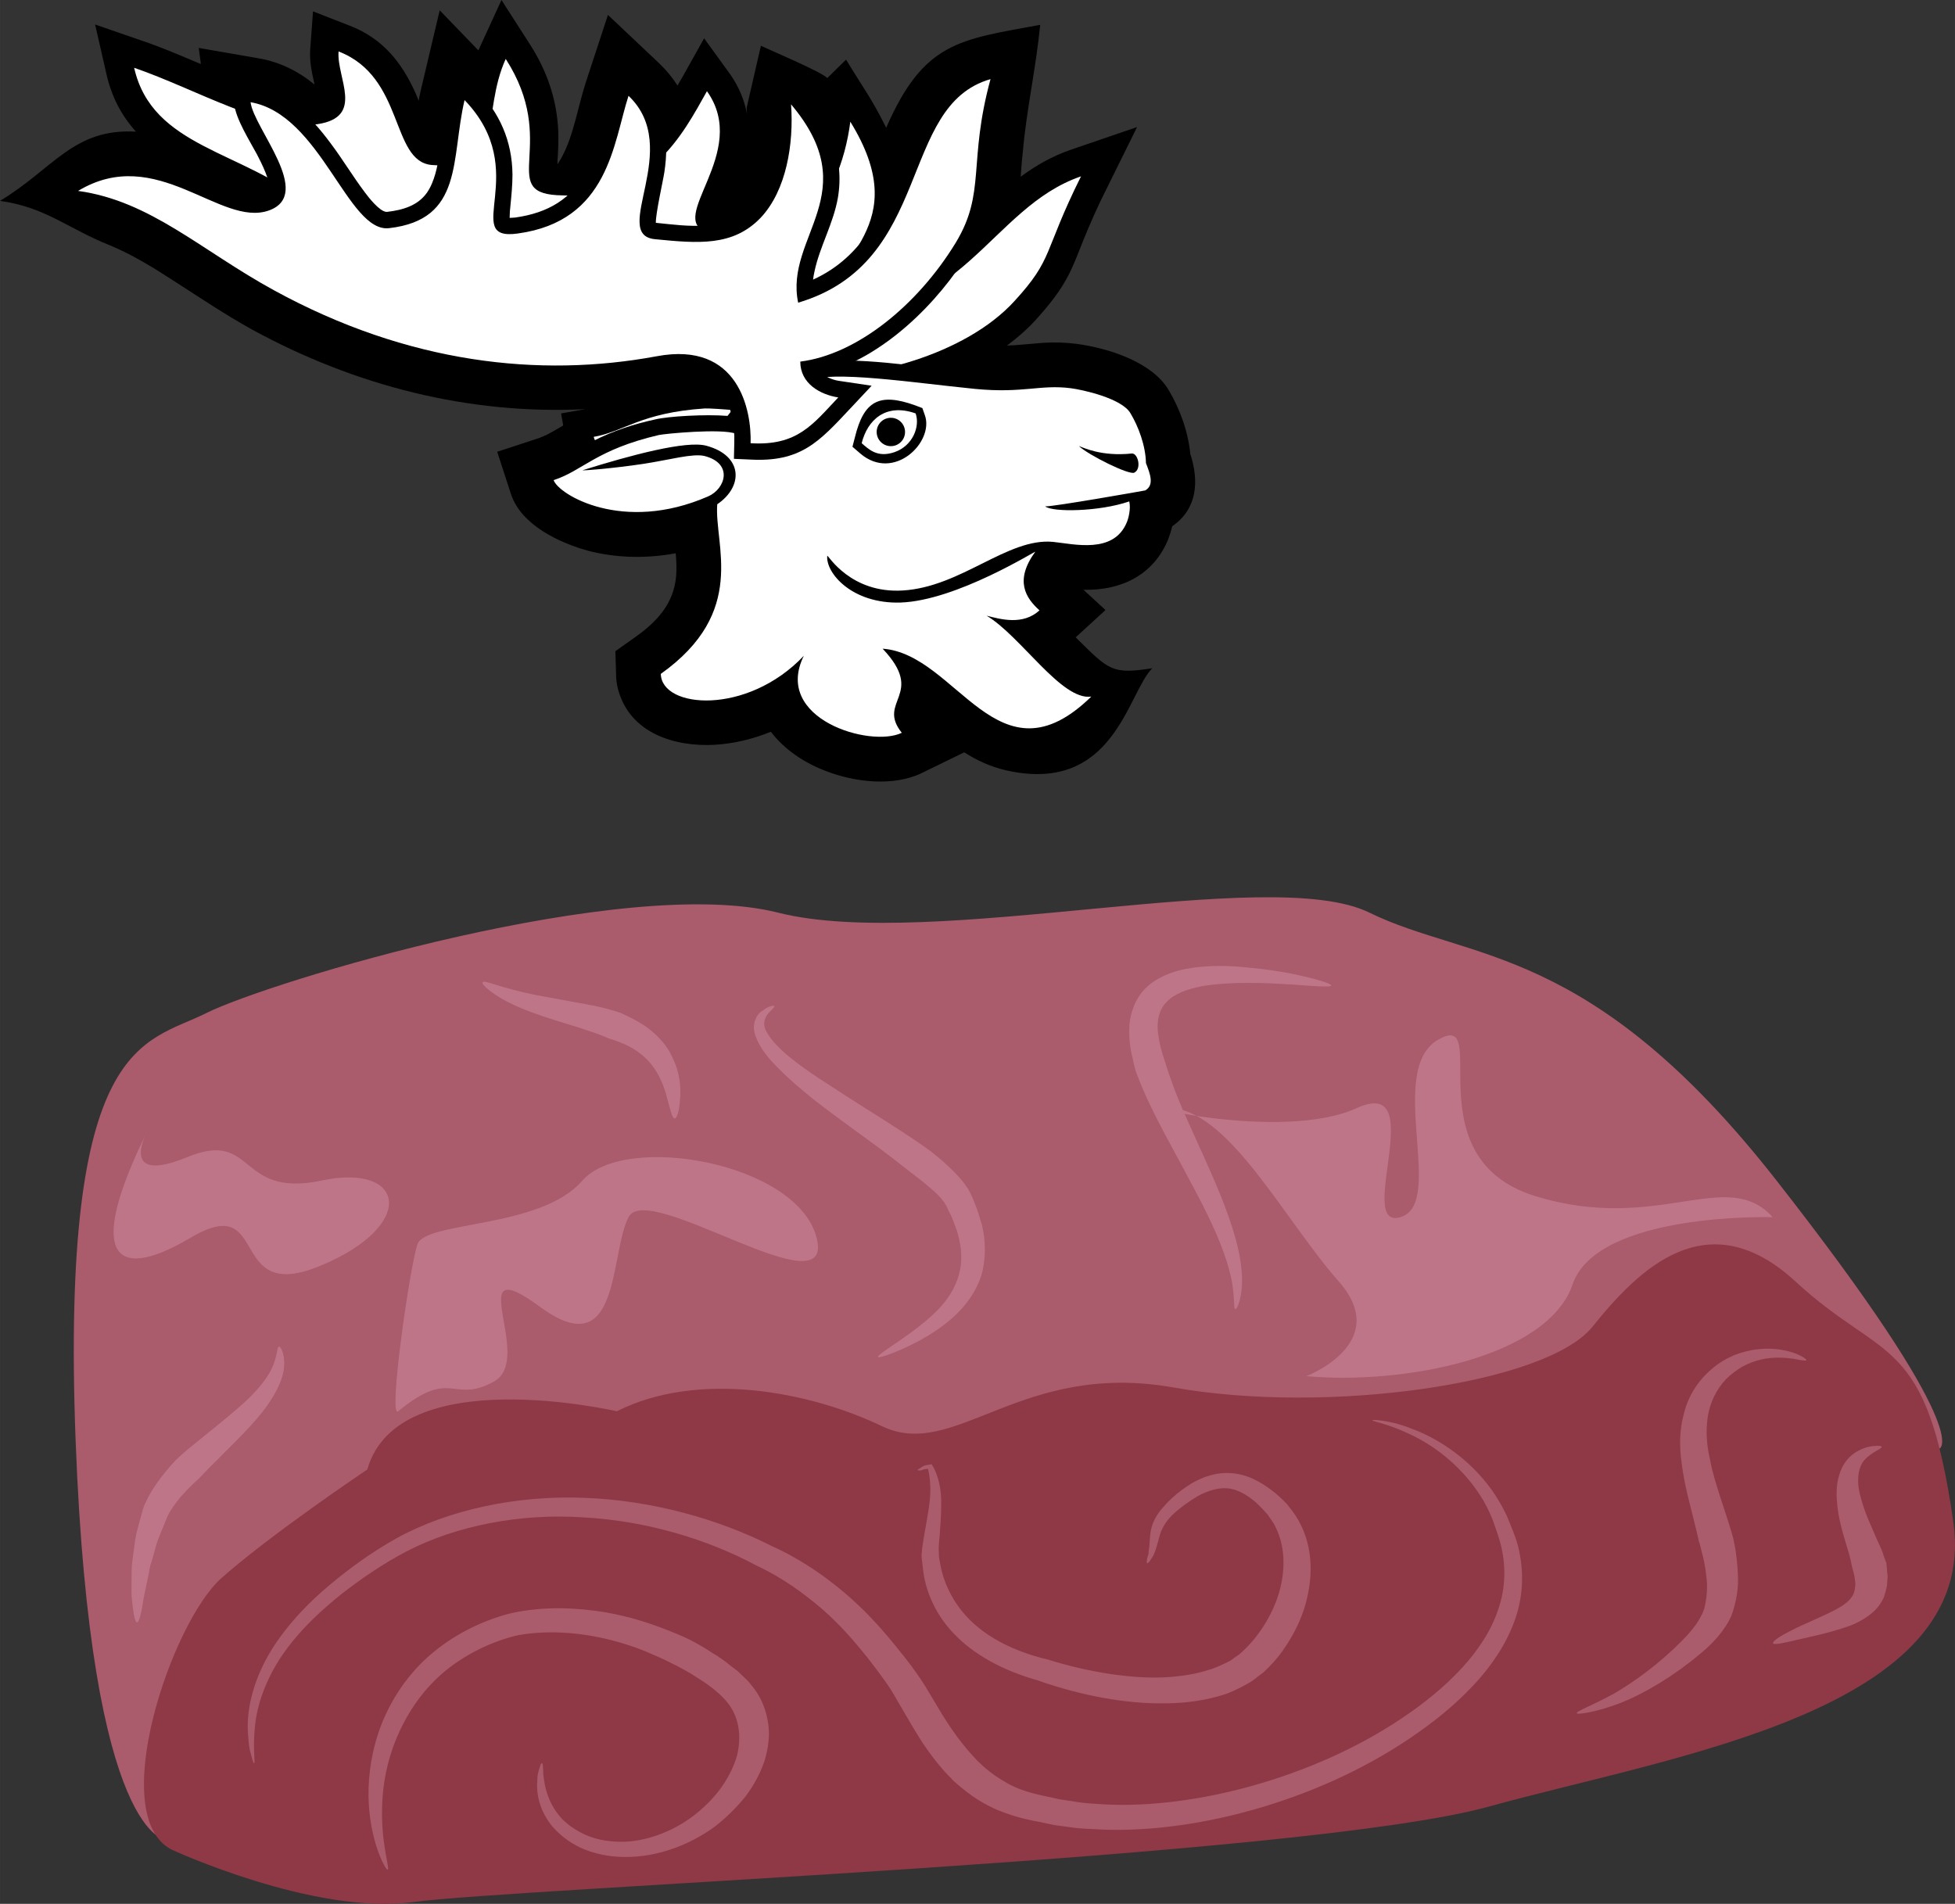 <?xml version="1.0" encoding="UTF-8" standalone="no"?>
<!-- Creator: CorelDRAW Home & Student X7 -->

<svg
   xmlns:dc="http://purl.org/dc/elements/1.1/"
   xmlns:cc="http://creativecommons.org/ns#"
   xmlns:rdf="http://www.w3.org/1999/02/22-rdf-syntax-ns#"
   xmlns:svg="http://www.w3.org/2000/svg"
   xmlns="http://www.w3.org/2000/svg"
   xmlns:sodipodi="http://sodipodi.sourceforge.net/DTD/sodipodi-0.dtd"
   xmlns:inkscape="http://www.inkscape.org/namespaces/inkscape"
   xml:space="preserve"
   width="55.087mm"
   height="53.651mm"
   version="1.1"
   style="clip-rule:evenodd;fill-rule:evenodd;image-rendering:optimizeQuality;shape-rendering:geometricPrecision;text-rendering:geometricPrecision"
   viewBox="0 0 5508.687 5365.12"
   id="svg61"
   sodipodi:docname="3244.svg"
   inkscape:version="0.92.4 (5da689c313, 2019-01-14)"><rect x="0" y="0" width="5508.687" height="5365.12" fill="#333333" stroke="none"/><sodipodi:namedview
   pagecolor="#ffffff"
   bordercolor="#666666"
   borderopacity="1"
   objecttolerance="10"
   gridtolerance="10"
   guidetolerance="10"
   inkscape:pageopacity="0"
   inkscape:pageshadow="2"
   inkscape:window-width="640"
   inkscape:window-height="480"
   id="namedview63"
   showgrid="false"
   inkscape:zoom="0.2102413"
   inkscape:cx="102.61417"
   inkscape:cy="87.689562"
   inkscape:window-x="0"
   inkscape:window-y="0"
   inkscape:window-maximized="0"
   inkscape:current-layer="svg61" />
 <defs
   id="defs4">
  <style
   type="text/css"
   id="style2">
   <![CDATA[
    .fil3 {fill:black}
    .fil5 {fill:black}
    .fil4 {fill:white}
    .fil1 {fill:#8E3945;fill-rule:nonzero}
    .fil0 {fill:#AA5B6C;fill-rule:nonzero}
    .fil2 {fill:#BF7588;fill-rule:nonzero}
   ]]>
  </style>
 </defs>
 <g
   id="Vrstva_x0020_1"
   transform="translate(-7785,-11805)">
  <path
   class="fil0"
   d="m 8257,16991 c 0,0 -216,9 -259,-1128 -43,-1137 195,-1116 368,-1203 173,-87 1179,-393 1612,-283 433,109 1385,-139 1666,0 282,138 623,85 1147,755 563,719 459,755 459,755 l -848,207 c 0,0 -2132,341 -2164,370 -33,29 -1667,326 -1667,326 z"
   id="path7"
   inkscape:connector-curvature="0"
   style="fill:#aa5b6c;fill-rule:nonzero" />
  <path
   class="fil1"
   d="m 9523,15782 c 0,0 -616,-143 -703,164 0,0 -270,181 -411,306 -141,125 -325,669 -141,765 0,0 401,186 682,148 281,-39 2510,-125 3030,-269 519,-144 1385,-269 1309,-802 -76,-533 -195,-447 -444,-677 -249,-230 -443,-35 -573,127 -130,161 -747,248 -1180,171 -432,-77 -616,208 -822,109 -206,-99 -519,-157 -747,-42 z"
   id="path9"
   inkscape:connector-curvature="0"
   style="fill:#8e3945;fill-rule:nonzero" />
  <path
   class="fil2"
   d="m 8907,15782 c -29,24 32,-403 54,-470 21,-67 346,-43 465,-180 119,-137 606,-51 660,161 54,211 -476,-164 -530,-58 -54,106 -22,419 -249,253 -227,-167 -13,146 -130,210 -117,65 -119,-41 -270,84 z"
   id="path11"
   inkscape:connector-curvature="0"
   style="fill:#bf7588;fill-rule:nonzero" />
  <path
   class="fil2"
   d="m 11466,15683 c 0,0 243,-93 92,-266 -152,-172 -303,-470 -466,-489 -162,-19 305,96 515,0 210,-96 -6,345 124,307 130,-38 -44,-417 108,-501 151,-85 -76,332 270,441 347,108 541,-84 671,60 0,0 -495,-15 -564,190 -70,204 -474,283 -750,258 z"
   id="path13"
   inkscape:connector-curvature="0"
   style="fill:#bf7588;fill-rule:nonzero" />
  <path
   class="fil2"
   d="m 8199,14995 c 0,0 -82,151 113,71 194,-80 140,116 378,66 238,-51 271,126 0,239 -270,114 -140,-213 -368,-78 -227,134 -289,38 -123,-298 z"
   id="path15"
   inkscape:connector-curvature="0"
   style="fill:#bf7588;fill-rule:nonzero" />
  <path
   class="fil2"
   d="m 8571,15600 c 5,-2 20,25 13,69 -8,43 -40,94 -78,137 -38,44 -80,83 -109,113 -31,30 -49,50 -50,51 -1,1 -25,22 -53,53 -13,17 -28,35 -38,57 -9,24 -21,49 -30,76 -4,13 -7,27 -11,40 -4,13 -9,26 -10,40 -5,25 -11,50 -15,71 -6,42 -13,70 -19,70 -6,0 -11,-28 -15,-72 -1,-22 0,-47 0,-75 0,-14 2,-28 4,-42 2,-15 4,-29 6,-44 5,-30 15,-59 22,-87 2,-6 5,-14 9,-21 3,-7 6,-13 10,-20 7,-12 14,-23 21,-33 29,-40 52,-63 53,-64 2,-2 24,-23 58,-50 34,-28 79,-63 120,-99 42,-36 76,-75 92,-109 16,-34 14,-60 20,-61 z"
   id="path17"
   inkscape:connector-curvature="0"
   style="fill:#bf7588;fill-rule:nonzero" />
  <path
   class="fil2"
   d="m 9967,14640 c 1,1 -1,4 -4,7 -3,4 -9,8 -14,15 -10,12 -17,31 -2,54 13,23 38,48 68,72 30,24 65,48 101,71 71,47 145,92 200,128 56,36 93,63 95,65 1,1 11,9 28,23 16,15 40,35 64,66 3,5 6,9 9,13 3,5 5,10 8,15 5,10 8,18 12,28 8,18 13,39 20,60 10,43 12,92 -1,139 -14,47 -44,88 -78,119 -34,31 -70,53 -101,70 -64,33 -110,48 -113,44 -3,-5 38,-29 93,-69 27,-20 58,-44 85,-74 26,-29 46,-65 53,-102 8,-37 2,-76 -9,-112 -7,-18 -12,-35 -21,-51 -4,-7 -7,-17 -11,-22 -2,-3 -4,-6 -5,-8 -3,-3 -5,-6 -7,-9 -19,-21 -42,-39 -57,-51 -16,-13 -26,-20 -27,-21 -2,-1 -35,-28 -87,-67 -51,-38 -122,-88 -190,-141 -33,-27 -67,-55 -95,-84 -29,-28 -54,-58 -66,-91 -4,-7 -4,-16 -6,-24 1,-8 0,-16 4,-23 1,-3 3,-7 4,-10 2,-3 4,-5 6,-8 4,-5 9,-8 14,-11 8,-7 16,-9 21,-11 5,-1 8,-1 9,0 z"
   id="path19"
   inkscape:connector-curvature="0"
   style="fill:#bf7588;fill-rule:nonzero" />
  <path
   class="fil2"
   d="m 11536,14582 c -1,6 -48,2 -116,-3 -69,-4 -162,-9 -248,5 -41,8 -80,22 -100,45 -21,21 -26,49 -25,76 2,27 8,51 13,68 5,17 9,27 9,28 1,3 13,45 39,108 26,63 66,146 102,230 36,85 67,173 73,242 4,35 1,64 -4,84 -4,20 -11,30 -13,29 -7,-1 1,-45 -17,-108 -16,-64 -53,-145 -96,-225 -42,-81 -88,-161 -119,-225 -32,-64 -48,-111 -49,-113 0,-2 -4,-13 -8,-33 -5,-20 -11,-48 -10,-85 0,-18 3,-38 11,-59 7,-21 21,-44 40,-61 20,-18 45,-31 69,-39 25,-9 51,-13 76,-16 50,-5 98,-3 142,2 45,4 85,10 120,17 68,14 112,28 111,33 z"
   id="path21"
   inkscape:connector-curvature="0"
   style="fill:#bf7588;fill-rule:nonzero" />
  <path
   class="fil2"
   d="m 9686,14957 c -3,0 -6,-5 -9,-14 -3,-9 -6,-21 -10,-35 -7,-29 -19,-66 -41,-96 -21,-30 -52,-51 -78,-63 -27,-12 -48,-18 -49,-18 -1,-1 -21,-10 -55,-21 -34,-12 -81,-25 -129,-41 -47,-16 -94,-35 -125,-55 -32,-20 -49,-37 -45,-41 3,-5 26,4 60,14 34,10 80,21 128,29 47,9 96,17 134,25 38,8 65,18 66,18 1,1 25,10 58,30 32,19 72,55 90,99 21,42 23,86 20,117 -1,16 -3,29 -6,38 -3,9 -6,14 -9,14 z"
   id="path23"
   inkscape:connector-curvature="0"
   style="fill:#bf7588;fill-rule:nonzero" />
  <path
   class="fil0"
   d="m 11652,15807 c 1,-1 11,-1 31,2 20,3 48,9 82,23 68,25 157,80 223,171 16,23 31,48 43,74 11,27 23,54 31,83 15,59 17,125 -2,190 -19,65 -56,127 -105,184 -50,57 -109,108 -175,154 -261,185 -611,282 -883,273 -34,-2 -66,-2 -97,-7 -16,-2 -31,-4 -45,-6 -15,-3 -29,-6 -42,-9 -53,-9 -106,-26 -142,-45 -37,-19 -62,-39 -79,-53 -17,-14 -26,-23 -27,-25 -4,-3 -39,-38 -80,-99 -20,-31 -42,-69 -66,-110 -12,-21 -23,-41 -39,-63 -15,-21 -32,-44 -50,-67 -37,-46 -78,-94 -130,-139 -52,-44 -110,-87 -183,-121 -140,-75 -310,-126 -488,-136 -177,-12 -357,23 -497,95 -69,36 -131,79 -186,122 -55,44 -102,89 -138,134 -73,90 -100,180 -105,242 -6,63 2,99 -2,100 -2,0 -5,-9 -9,-26 -3,-8 -5,-19 -6,-31 -1,-13 -3,-27 -3,-44 -1,-64 21,-160 93,-257 35,-48 81,-97 136,-143 56,-47 117,-92 190,-133 147,-81 341,-122 531,-114 190,7 377,60 527,136 78,35 146,82 203,130 57,48 103,99 142,147 39,47 74,94 98,136 25,42 46,78 66,106 39,56 69,84 71,87 2,1 9,9 22,20 14,12 34,27 61,42 28,16 63,28 114,38 12,2 24,6 37,8 13,2 26,4 40,6 27,5 57,6 87,8 123,6 268,-12 414,-53 146,-41 294,-105 420,-190 126,-84 234,-190 272,-308 20,-58 21,-117 9,-172 -6,-27 -16,-53 -25,-79 -10,-25 -22,-49 -36,-70 -57,-88 -137,-144 -199,-172 -62,-30 -105,-35 -104,-39 z"
   id="path25"
   inkscape:connector-curvature="0"
   style="fill:#aa5b6c;fill-rule:nonzero" />
  <path
   class="fil0"
   d="m 9312,16774 c 2,0 3,4 3,12 1,8 0,20 3,35 4,29 15,71 51,110 19,19 44,36 74,48 30,12 65,17 102,16 73,-3 148,-35 204,-81 28,-23 53,-49 72,-77 19,-28 33,-57 41,-86 14,-58 3,-112 -28,-149 -29,-36 -74,-63 -103,-81 -30,-18 -50,-27 -52,-28 -2,-1 -22,-12 -58,-27 -36,-16 -88,-35 -153,-48 -65,-13 -144,-19 -223,-5 -75,17 -154,56 -214,108 -60,52 -102,118 -129,183 -27,65 -38,129 -40,184 -5,111 23,184 15,186 -4,2 -46,-69 -53,-186 -3,-57 3,-126 26,-196 23,-71 65,-145 129,-207 65,-62 151,-110 246,-134 95,-21 188,-15 263,-3 76,13 135,34 176,50 42,16 65,28 67,29 3,2 25,12 58,34 17,10 37,23 57,40 5,4 11,8 16,12 6,5 11,11 17,16 6,6 12,11 17,17 5,6 10,13 15,19 20,27 33,60 38,94 6,35 1,71 -9,106 -12,36 -30,70 -54,102 -25,31 -55,61 -89,87 -69,50 -160,85 -252,84 -45,0 -89,-10 -124,-26 -36,-17 -63,-40 -83,-64 -37,-48 -42,-96 -39,-127 0,-16 4,-27 7,-36 2,-8 4,-12 6,-11 z"
   id="path27"
   inkscape:connector-curvature="0"
   style="fill:#aa5b6c;fill-rule:nonzero" />
  <path
   class="fil0"
   d="m 11017,16210 c -1,0 -1,-4 0,-12 1,-3 2,-8 4,-13 0,-5 1,-11 2,-18 2,-13 1,-30 5,-50 4,-21 16,-45 35,-65 18,-21 40,-41 69,-60 14,-10 31,-18 49,-25 20,-7 42,-12 66,-11 48,1 89,24 119,47 16,11 30,25 44,39 12,15 24,30 33,46 37,65 41,137 29,201 -11,64 -40,122 -73,168 -16,23 -35,43 -53,60 -11,8 -21,16 -30,23 -10,7 -20,12 -29,17 -36,19 -60,26 -62,26 -4,1 -68,23 -166,22 -98,1 -224,-20 -351,-65 l 4,1 c -85,-23 -170,-64 -230,-123 -61,-59 -91,-131 -97,-198 -1,-8 -2,-17 -3,-25 -1,-8 1,-16 1,-24 2,-16 5,-31 7,-45 5,-28 10,-55 13,-78 7,-47 2,-84 -4,-108 2,2 4,3 7,4 -11,0 -18,1 -24,4 -7,2 -12,0 -12,0 1,-2 3,-3 8,-6 2,-1 5,-4 10,-6 4,-2 11,-3 18,-4 l 4,-1 3,5 c 14,23 26,64 24,113 0,25 -2,52 -4,80 -1,14 -3,29 -3,43 1,7 0,15 1,22 1,7 3,14 4,22 11,58 43,120 97,167 54,48 128,80 203,98 h 1 l 3,1 c 118,37 236,53 319,50 83,-3 128,-20 131,-21 2,0 20,-5 46,-18 6,-3 14,-6 21,-11 6,-5 14,-10 21,-15 15,-13 31,-29 46,-48 29,-37 57,-86 70,-141 13,-54 13,-115 -13,-168 -6,-14 -16,-26 -24,-38 -11,-12 -21,-23 -33,-34 -25,-21 -52,-37 -80,-39 -28,-2 -57,8 -83,22 -25,15 -50,33 -67,49 -19,17 -30,35 -37,52 -6,17 -9,34 -14,48 -2,7 -5,13 -7,18 -3,5 -6,10 -8,13 -5,7 -8,10 -10,9 z"
   id="path29"
   inkscape:connector-curvature="0"
   style="fill:#aa5b6c;fill-rule:nonzero" />
  <path
   class="fil0"
   d="m 12228,16633 c -2,-6 44,-22 104,-55 59,-34 131,-87 191,-148 32,-32 53,-60 64,-91 8,-32 10,-64 6,-92 -3,-28 -8,-52 -13,-69 -4,-17 -7,-28 -8,-29 0,-2 -10,-45 -27,-111 -8,-32 -17,-71 -22,-114 -6,-42 -6,-90 7,-136 11,-46 38,-91 77,-124 19,-17 41,-30 64,-40 23,-9 47,-15 69,-17 45,-5 82,4 104,12 22,9 32,17 31,19 -1,3 -15,0 -37,-4 -22,-3 -55,-6 -90,2 -18,4 -36,11 -53,20 -17,10 -33,22 -47,36 -27,29 -45,66 -51,106 -6,39 -3,80 6,118 7,39 19,75 29,107 21,63 35,108 35,111 1,1 3,12 7,31 3,19 7,46 8,79 2,32 -3,72 -18,113 -17,41 -54,81 -89,109 -71,60 -155,111 -224,138 -70,27 -121,33 -123,29 z"
   id="path31"
   inkscape:connector-curvature="0"
   style="fill:#aa5b6c;fill-rule:nonzero" />
  <path
   class="fil0"
   d="m 12781,16436 c -3,-5 18,-20 53,-37 34,-18 84,-37 125,-59 21,-11 36,-23 44,-35 8,-11 9,-24 10,-36 -1,-7 -1,-12 -2,-18 -1,-5 -2,-10 -3,-15 -2,-8 -4,-13 -4,-14 -1,-1 -3,-22 -14,-55 -10,-35 -26,-82 -29,-132 -2,-25 -1,-51 7,-75 7,-25 23,-47 42,-60 21,-14 41,-19 54,-20 14,-1 22,-1 23,2 2,6 -28,14 -49,38 -20,24 -22,65 -9,108 11,42 32,85 46,118 8,17 15,32 18,44 4,11 6,17 7,18 0,1 1,7 2,19 0,5 1,12 2,20 -1,8 -1,17 -2,27 -2,10 -5,21 -9,33 -6,12 -13,24 -24,35 -21,21 -50,37 -76,46 -54,19 -105,29 -144,38 -38,9 -64,15 -68,10 z"
   id="path33"
   inkscape:connector-curvature="0"
   style="fill:#aa5b6c;fill-rule:nonzero" />
  <g
   id="_647288232">
   <path
   class="fil3"
   d="m 10661,12303 c 2,-23 3,-46 6,-69 10,-118 37,-236 49,-359 -229,42 -328,48 -434,290 -41,-83 -64,-111 -113,-192 l -53,52 c -13,-16 -157,-77 -187,-91 l -40,174 c 0,6 0,12 1,19 -7,-38 -22,-76 -47,-112 l -74,-102 -61,109 c -5,8 -9,16 -14,24 -14,-22 -31,-43 -52,-63 l -144,-136 -62,189 c -22,67 -34,148 -67,210 -4,8 -9,15 -13,22 0,-4 0,-8 0,-11 2,-28 3,-55 2,-83 -4,-90 -32,-170 -81,-246 l -79,-123 -61,133 c -1,3 -3,6 -4,9 l -109,-113 -53,224 c -2,10 -5,20 -6,31 -3,-8 -6,-13 -7,-17 -40,-91 -95,-160 -191,-196 l -100,-39 -8,108 c -2,31 4,62 11,92 0,2 1,4 1,6 -45,-37 -98,-64 -159,-74 l -167,-29 6,45 c -2,0 -4,-1 -6,-2 -52,-22 -103,-44 -156,-62 l -136,-47 32,140 c 14,62 41,115 83,162 -176,-10 -232,104 -383,195 129,18 193,79 309,125 63,26 123,63 180,100 73,47 146,96 222,138 291,159 612,240 938,224 l -68,12 6,34 c -15,9 -31,18 -46,26 -7,3 -14,6 -21,9 l -119,39 39,120 c 29,87 138,138 221,160 80,20 163,21 243,6 2,22 3,45 1,66 -7,77 -55,128 -116,171 l -55,39 2,66 c 0,22 5,44 13,64 44,113 176,144 286,132 47,-5 93,-17 137,-35 39,51 95,88 156,111 80,31 188,44 268,6 l 121,-59 c 36,23 75,41 119,51 304,68 341,-219 411,-288 -114,18 -122,6 -216,-87 l 84,-77 -62,-57 c 0,0 1,0 2,0 105,2 196,-42 237,-143 4,-11 8,-23 11,-36 71,-49 76,-127 51,-204 -6,-62 -29,-126 -61,-180 -48,-80 -171,-118 -259,-130 -31,-4 -63,-5 -94,-3 -28,2 -56,5 -84,7 -6,0 -12,0 -19,1 30,-22 57,-46 80,-71 37,-41 71,-82 96,-132 15,-30 27,-63 40,-95 20,-49 41,-97 65,-144 l 86,-174 -184,63 c -56,19 -102,46 -144,77 z"
   id="path35"
   inkscape:connector-curvature="0"
   style="fill:#000000" />
   <g
   id="g57">
    <path
   class="fil4"
   d="m 10831,12302 c -108,217 -76,230 -188,352 -140,153 -417,221 -577,209 -12,61 37,103 85,121 -85,61 -140,111 -267,79 20,-89 24,-290 -213,-293 -334,-4 -691,-115 -1021,-391 -180,-150 -436,-157 -487,-383 177,61 373,180 516,159 135,-20 54,-130 60,-205 187,72 146,310 263,320 211,17 137,-143 208,-299 151,235 -21,374 144,384 260,16 355,-172 423,-293 124,174 -119,361 2,398 117,35 163,49 255,-15 87,-61 133,-187 147,-297 181,294 -48,378 -90,552 409,14 483,-310 740,-398 z"
   id="path37"
   inkscape:connector-curvature="0"
   style="fill:#ffffff" />
    <path
   class="fil4"
   d="m 9985,12985 c -38,-20 -196,-30 -214,-29 -181,12 -229,66 -313,80 7,43 183,191 460,102 z"
   id="path39"
   inkscape:connector-curvature="0"
   style="fill:#ffffff" />
    <path
   class="fil3"
   d="m 10370,13720 c 25,17 48,37 69,55 59,49 122,106 199,123 124,28 226,-54 289,-151 -117,-39 -117,-37 -211,-134 -8,-8 -15,-15 -23,-23 18,-6 35,-16 52,-31 l 37,-34 -37,-34 c -39,-35 -38,-60 -6,-104 2,-3 4,-6 6,-9 0,0 1,0 2,0 32,3 62,9 94,9 71,1 133,-23 162,-93 7,-18 11,-40 11,-61 3,0 5,-1 7,-1 l 8,-2 6,-3 c 51,-30 41,-81 25,-126 -4,-53 -24,-111 -51,-156 -32,-55 -140,-83 -201,-91 -26,-4 -52,-4 -78,-3 -28,2 -56,5 -84,7 -36,2 -72,1 -108,-3 -39,-4 -78,-8 -117,-12 -89,-11 -300,-40 -381,-7 -69,28 -157,76 -205,141 -62,-5 -167,1 -204,10 -60,13 -118,32 -173,60 -33,17 -64,38 -96,55 -10,5 -21,9 -32,13 l -43,14 14,44 c 19,56 113,94 165,107 98,25 199,15 294,-18 2,57 15,116 10,176 -10,101 -69,171 -150,228 l -20,14 1,25 c 0,12 2,24 7,35 30,76 132,90 203,83 65,-7 126,-30 181,-64 3,9 6,18 10,27 26,57 82,96 139,117 59,23 147,37 205,9 l 52,-25 -36,-45 c -7,-10 -14,-18 -11,-30 7,-29 19,-44 20,-77 0,-5 0,-10 -1,-15 z"
   id="path41"
   inkscape:connector-curvature="0"
   style="fill:#000000" />
    <path
   class="fil4"
   d="m 10326,13870 c -88,43 -364,-39 -276,-217 -160,169 -401,149 -403,51 246,-175 150,-364 159,-478 74,-50 73,-137 -31,-165 -56,-15 -211,26 -348,69 -3,2 86,-5 172,-18 72,-11 138,-30 171,-22 82,21 59,93 10,114 -241,105 -422,-6 -435,-46 81,-26 120,-86 296,-127 18,-4 176,-19 217,-4 29,-59 113,-113 200,-149 73,-30 294,5 475,23 135,13 183,-13 269,-2 32,4 143,28 168,70 23,38 43,92 44,141 12,31 24,62 -2,77 -10,2 -259,46 -282,45 21,17 153,15 237,-14 5,22 -3,50 -7,59 -37,90 -149,61 -208,55 -128,-12 -258,127 -423,137 -147,9 -210,-99 -213,-98 -5,48 69,136 206,132 158,-5 384,-148 380,-143 -59,81 -27,130 12,165 -47,43 -110,25 -149,15 97,58 211,240 295,228 -263,257 -378,-120 -588,-135 123,130 -18,147 54,237 z"
   id="path43"
   inkscape:connector-curvature="0"
   style="fill:#ffffff" />
    <path
   class="fil3"
   d="m 10363,12947 c -101,-36 -144,-12 -169,90 l -7,27 22,19 c 95,81 209,-33 182,-108 l -7,-20 z"
   id="path45"
   inkscape:connector-curvature="0"
   style="fill:#000000" />
    <path
   class="fil4"
   d="m 10365,12970 c 13,37 -8,91 -59,109 -49,17 -73,-8 -93,-25 16,-65 67,-114 152,-84 z"
   id="path47"
   inkscape:connector-curvature="0"
   style="fill:#ffffff" />
    <circle
   class="fil5"
   transform="matrix(-0.102,-0.395,-0.395,0.102,10295.2,13022.3)"
   r="98"
   id="circle49"
   cx="0"
   cy="0"
   style="fill:#000000" />
    <path
   class="fil5"
   d="m 10825,13062 c 28,26 141,82 156,75 22,-11 10,-56 -7,-54 -86,9 -137,-17 -149,-21 z"
   id="path51"
   inkscape:connector-curvature="0"
   style="fill:#000000" />
    <path
   class="fil3"
   d="m 10102,12858 c 173,-46 327,-200 415,-345 28,-46 46,-91 55,-143 9,-47 11,-96 15,-143 6,-64 16,-125 33,-187 l 21,-78 -78,22 c -277,79 -195,476 -487,609 1,-7 2,-15 4,-23 15,-71 53,-134 66,-208 19,-113 -24,-207 -97,-292 l -90,-107 10,139 c 6,92 -9,217 -74,285 -69,72 -172,55 -261,46 0,0 0,0 -1,0 -1,-25 21,-122 24,-143 14,-93 3,-180 -70,-248 l -52,-50 -23,69 c -24,74 -35,152 -72,223 -44,82 -111,121 -203,134 -3,0 -10,1 -16,1 0,-10 1,-26 2,-32 3,-31 6,-60 6,-90 -1,-95 -36,-174 -102,-242 l -59,-60 -19,81 c -13,54 -17,108 -26,162 -5,36 -14,80 -35,110 -26,37 -69,49 -112,54 -1,0 -2,0 -3,0 -19,-2 -49,-40 -60,-55 -34,-45 -63,-94 -97,-139 -55,-74 -123,-144 -218,-160 l -60,-11 7,62 c 5,42 43,102 64,141 10,19 43,83 34,104 -3,5 -11,9 -16,10 -108,39 -303,-197 -546,-51 l -111,67 129,18 c 43,6 84,18 125,34 68,28 132,67 193,107 72,46 143,93 218,135 343,187 722,262 1108,190 67,-13 134,-7 175,53 27,40 38,98 36,146 l -1,45 45,2 c 143,8 194,-49 283,-144 l 60,-64 -87,-13 c -18,-2 -38,-9 -52,-21 z"
   id="path53"
   inkscape:connector-curvature="0"
   style="fill:#000000" />
    <path
   class="fil4"
   d="m 10576,12028 c -64,235 -12,319 -98,461 -108,177 -279,315 -438,335 0,62 56,93 107,101 -72,76 -115,137 -247,129 3,-90 -32,-289 -265,-245 -329,61 -700,21 -1078,-186 -205,-112 -348,-252 -552,-280 222,-134 401,104 538,55 127,-46 -43,-231 -52,-305 198,34 274,368 390,355 211,-24 174,-195 213,-361 193,200 -14,399 150,376 257,-35 269,-256 312,-388 155,147 -52,391 74,404 122,12 220,21 298,-60 73,-77 94,-209 86,-320 211,250 -19,372 20,559 383,-114 280,-555 542,-630 z"
   id="path55"
   inkscape:connector-curvature="0"
   style="fill:#ffffff" />
   </g>
  </g>
 </g>
</svg>